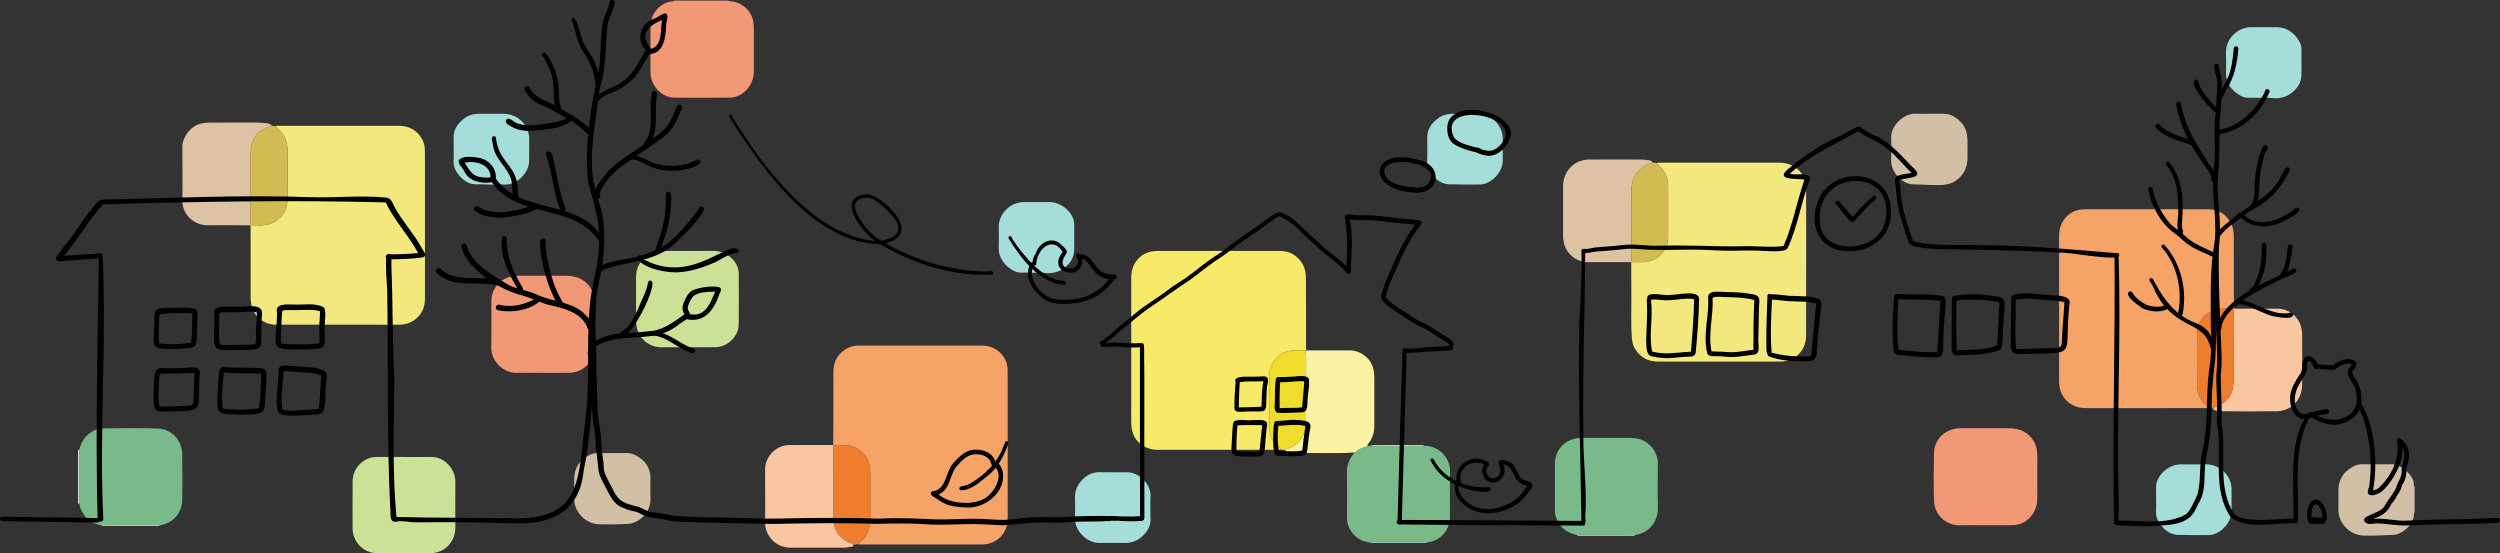 <svg xmlns="http://www.w3.org/2000/svg" viewBox="0 0 5999.8 1328.25"><rect x="0" y="0" width="5999.8" height="1328.25" fill="#333333" stroke="none"/><defs><style>.cls-1{fill:#f9c6a2}.cls-1,.cls-10,.cls-11,.cls-12,.cls-16,.cls-2,.cls-4,.cls-5,.cls-6,.cls-7,.cls-8,.cls-9{stroke-width:0}.cls-2{fill:#f19977}.cls-4{fill:#ddc3a4}.cls-5{fill:#7ab98a}.cls-6{fill:#e3eee3}.cls-7{fill:#ee7d2d}.cls-8{fill:#000}.cls-9{fill:#a5dddb}.cls-10{fill:#d1bb52}.cls-11{fill:#d1c0a5}.cls-12{fill:#f2e87e}.cls-16{fill:#f6a368}</style></defs><g id="color"><path class="cls-2" d="M1747.73 1.47c1.67 2.11 4.07 1.47 6.24 1.61 25.32 1.66 48.28 21.64 53.39 46.51 1.29 6.28 1.91 12.6 1.88 19.05-.14 33.68-.05 67.36-.06 101.04 0 15.9-4.46 30.3-14.66 42.71-11.2 13.64-25.75 21.63-43.24 21.84-44.6.55-89.22.52-133.83.05-24.51-.26-48.07-20.72-54.31-45.89-1.38-5.56-2.19-11.22-2.16-17.08.17-36.25.03-72.49.11-108.74.05-26.8 18.97-51.24 44.67-58.42 4.28-1.2 9.08.39 12.92-2.68h129.06z"/><path class="cls-11" d="M5794.89 1229.77c-1.79 1.34-1.8 3.31-1.73 5.22.81 21.88-27.6 48.06-49.33 48.7-23.99.7-47.98 2.58-72 1.62-34.67-1.39-60.35-31.88-59.84-62 .26-15.38.02-30.76.05-46.14.06-27.47 13.06-46.7 37.52-58.55 6.12-2.97 12.53-4.48 19.46-4.42 23.08.19 46.17.47 69.25-.04 21.93-.49 48.22 21.05 54.06 41.18 1.23 4.25-.87 9.09 2.56 12.83v61.61z"/><path class="cls-6" d="M187.43 1079.6c.76.06 1.53.13 2.29.19v128.61c-.76.06-1.52.13-2.28.19V1079.6z"/><path class="cls-16" d="M5300.06 978.56c-3.06 1.43-6.32.82-9.49.82-94.02.04-188.05.01-282.07.1-7.43 0-14.73-.56-21.89-2.5-26.77-7.26-44.27-30.2-44.82-59.09-.27-14.11-.07-28.22-.07-42.33 0-102.95.03-205.91-.01-308.86 0-15.92 3.97-30.56 14.17-42.91 12.2-14.77 28.55-21.42 47.41-21.62 25.99-.28 51.99-.09 77.98-.09 72.52 0 145.05-.05 217.57.08 23.82.04 41.84 10.82 53.92 31.16 7.3 12.28 8.09 26.25 8.16 40.04.26 51.31.18 102.63.23 153.95 0 4.49.07 8.98.11 13.47h-1.94c-8.65 0-17.31-.04-25.96 0-33.47.14-60.42 26.97-60.48 60.38-.08 41-.21 82 .06 123 .13 19.79 7.09 36.72 23.29 49.11 1.77 1.36 3.5 2.86 3.83 5.31z"/><path class="cls-12" d="M3976.07 391.33c3.06-1.39 6.32-.89 9.5-.89 95.01-.03 190.01 0 285.02-.06 11.8 0 22.93 2.52 33.16 8.28 21.41 12.06 30.49 31.53 30.72 55.1.46 45.55.15 91.1.15 136.65 0 71.22.09 142.43-.09 213.65-.04 17.18-4.95 32.83-17.27 45.52-12.08 12.43-27.18 17.97-44.13 18.11-35.95.3-71.9.11-107.84.11-62.27 0-124.54-.01-186.8-.03-23.36 0-41.37-9.92-53.9-29.55-4.9-7.67-7.29-16.22-8.03-25.36-3.06-37.47-.89-74.99-1.44-112.48-.35-23.73-.13-47.48-.17-71.21.65-.05 1.31-.11 1.96-.16 8.65.03 17.3.13 25.95.09 33.59-.17 60.42-26.9 60.53-60.29.13-41.31.14-82.63-.03-123.94-.06-14.13-4.92-26.64-13.11-38.29-4.12-5.85-11.58-8.24-14.18-15.23z"/><path d="M3073.25 1078.71c-2.75 1.26-5.68.81-8.55.81-95.31.02-190.63 0-285.94.05-11.79 0-22.92-2.56-33.17-8.31-20.75-11.64-29.56-30.47-30.56-53.28-.68-15.69-.16-31.43-.16-47.14 0-101.68 0-203.35.04-305.03 0-16.96 4.94-32.23 16.72-44.78 12.1-12.9 27.48-18.62 44.83-18.75 35.62-.26 71.24-.1 106.87-.1 62.9 0 125.8-.06 188.7.08 23.83.05 41.82 10.92 53.93 31.18 7.33 12.25 8.14 26.25 8.21 40.02.29 54.2.18 108.41.22 162.62 0 1.6.05 3.21.08 4.81h-1.94c-8.66 0-17.31-.06-25.97 0-33.6.24-60.39 26.91-60.49 60.36-.12 41.01-.23 82.02.06 123.03.14 19.77 7.09 36.72 23.31 49.09 1.79 1.36 3.43 2.93 3.8 5.34z" fill="#f6ea68" stroke-width="0"/><path class="cls-16" d="M1999.6 1067.94c.12-20.52.3-41.04.35-61.56.09-38.16 0-76.33.2-114.49.08-15.5 4.34-29.72 14.83-41.63 12.41-14.08 28.1-20.84 46.76-20.85 49.74-.04 99.47-.04 149.21-.04 48.45 0 96.9-.06 145.36.05 17.39.04 32.66 5.57 45.06 18.22 10.84 11.06 16.55 24.33 16.85 39.69.35 17.95.17 35.92.17 53.88 0 100.06-.03 200.12.01 300.17 0 9.04-.56 17.91-3.94 26.43-9.45 23.8-30.51 38.45-56.69 38.83-19.25.28-38.5.08-57.76.08-76.69 0-153.38 0-230.07-.05-3.47 0-7.08.79-10.39-1.07.54-.77.93-1.74 1.65-2.27 19.5-14.14 27.28-33.91 27.34-57.26.09-36.5-.09-73 .12-109.5.04-7.42-.73-14.68-2.25-21.84-4.43-20.8-25.76-41.2-46.37-45.08-13.12-2.47-26.14-1.01-39.2-1.46-.41-.1-.83-.19-1.25-.25z"/><path class="cls-12" d="M660.98 302.93c3.02-1.55 6.28-1.05 9.46-1.05 95.31-.02 190.61-.07 285.92.02 18.35.02 34.67 5.41 47.43 19.41 9.89 10.84 15.56 23.46 15.86 38.14.31 15.07.14 30.15.14 45.22 0 103.91-.07 207.82.05 311.74.02 17.5-5.07 32.58-17.66 45.13-11.8 11.76-26.12 17.23-42.37 17.58-19.57.42-39.15.12-58.72.12-79.58 0-159.16.04-238.74-.06-27.08-.03-50.62-17.4-57.75-42.46-2.1-7.39-3.08-14.97-3.07-22.74.08-53.88 0-107.76-.06-161.64 0-3.85-.14-7.69-.22-11.54.29-.17.57-.34.84-.52 11.87 0 24.09 1.83 35.54-.36 31.62-6.04 51.61-28.45 52.27-61.84.8-39.76.52-79.56.04-119.33-.22-18.16-6.37-34.4-19.91-47.37-2.98-2.85-6.87-4.73-9.05-8.43z"/><path class="cls-2" d="M4763.98 1260.59c-20.85 0-41.7-.23-62.54.06-27.35.38-58.81-21.51-59.96-59.3-1.17-38.11-.95-76.3-.02-114.43.64-26.28 17.92-50.15 47.1-57.23 6.25-1.52 12.6-2.11 19.05-2.1 36.56.06 73.13 0 109.69.03 7.37 0 14.67.46 21.98 1.78 24.04 4.35 43.75 23.58 48.44 47.51 1.11 5.68 1.69 11.33 1.67 17.14-.11 34.3.04 68.6-.08 102.9-.05 15.18-4.5 28.96-14.12 40.93-11.76 14.65-27.13 22.28-45.77 22.61-21.8.38-43.62.09-65.43.09z"/><path class="cls-5" d="M189.71 1208.4v-128.61c3.72-11.94 8.2-23.37 17.1-32.73 11.73-12.34 26.39-18.77 42.81-18.97 43.24-.52 86.52-1.5 129.74.47 30.15 1.37 53.15 23.39 57.15 52.67-.29.97.07 1.69.86 2.25.07 39.07.91 78.15-.04 117.19-.69 28.46-19.42 54.35-53.44 59.95-14.44-.04-28.89-.14-43.33-.11-32.42.06-64.83.18-97.25.27-24.53-4.48-41.54-18.01-50.5-41.51-1.36-3.58-.78-7.63-3.11-10.87zm3594.14 75.36c-25.76-5.37-43.09-20.05-50.68-45.63-1.49-5.03-1.57-10.1-1.58-15.22-.01-36.24-.01-72.48 0-108.72 0-33.65 22.16-58.78 55.41-62.75 3.49-.42 7.04-.52 10.56-.53 36.26-.05 72.52-.05 108.78-.04 7.06 0 14.07.45 21.08 1.49 31.08 4.59 51.9 33.62 51.38 60.58-.67 34.62-1.16 69.31.13 103.9 1.2 32.09-19.43 62.14-54.48 67.06l-140.58-.12z"/><path class="cls-2" d="M1302.11 894.79c-20.54 0-41.09-.46-61.61.1-33.59.92-61.95-29.11-61.41-60.82.63-37.52.09-75.05.17-112.58.05-26.96 20.31-51.95 46.56-57.57 6.59-1.41 13.24-2.17 20.03-2.15 36.26.11 72.53.05 108.79.04 9.97 0 19.86.62 29.45 3.65 25.11 7.94 42.09 30.73 42.17 57.03.12 37.21.17 74.41-.01 111.62-.17 33.62-27.09 60.48-60.58 60.66-21.18.11-42.36.02-63.54.02z"/><path class="cls-5" d="M3479.86 1123.91c-.05 38.98-.34 77.97-.07 116.95.19 27.96-21.06 57.61-53.99 60.74-1.91-.17-3.82-.47-5.73-.47-42.29-.03-84.57-.03-126.86.01-2.22 0-4.43.44-6.65.68-28.58-2.99-48.06-25.52-52.63-46.61-1.03-4.77-1.25-9.5-1.25-14.29-.02-34.92.56-69.85-.24-104.75-.44-19.12 5.39-35.11 17.92-49.07 9.17-8.94 20.63-13.4 32.67-16.76l7.71-.81c42.36.64 84.72.5 127.08.11 22.55.85 40.54 9.94 52.9 29.24 4.54 7.09 7.04 14.95 8.84 23.08l.3 1.97z"/><path d="M969.39 1096.71c21.5 0 43.02.44 64.51-.1 33.01-.82 59.23 29.34 58.96 59.67-.33 36.89-.11 73.78-.07 110.67.03 29.77-22.12 60.27-60.28 60.79-42.68.58-85.39.81-128.06-.06-36.4-.74-58.32-31.93-58.29-58.74.04-38.17-.26-76.35.08-114.52.27-30.15 25.31-57.85 57.67-57.75 21.83.06 43.65.01 65.48.01v.04zm679.85-263.32c-21.18 0-42.36.12-63.54-.03-27.77-.2-52.16-20.46-57.43-47.59-1.28-6.59-1.95-13.24-1.91-20.02.16-33.67-.1-67.35.12-101.02.24-36.15 27.64-62.91 62.67-62.63 40.11.31 80.22.24 120.33 0 16.77-.1 31.71 4.54 44.16 15.7 11.33 10.15 19.13 22.69 19.24 38.36.29 41.05.48 82.1-.05 123.15-.35 27.47-26.58 53.26-54.3 53.89-23.09.52-46.21.11-69.31.11v.09z" fill="#cae196" stroke-width="0"/><path class="cls-1" d="M2048.28 1307.37c.04 3.29-2.23 4.78-4.87 4.87-6.11.22-11.92 2.22-18.1 2.2-42.7-.14-85.4.21-128.09-.15-32.68-.28-53.68-22.27-59.88-47.64-.78-3.18-.99-6.32-.99-9.51-.02-43.96.14-87.92-.06-131.88-.13-28.87 25.95-56.84 57.38-57.13 35.31-.32 70.63-.15 105.94-.2.42.06.84.14 1.25.25-.25 1.9-.71 3.8-.71 5.71-.02 57.38-.13 114.76.16 172.14.05 10.61 2.86 20.96 7.96 30.39 6.19 11.44 16.14 18.76 27.58 24.47 4.17 2.08 9.38 2.25 12.44 6.46z"/><path class="cls-4" d="M601.24 540.79c-33.98-.08-67.98-.74-101.95-.07-27.23.53-55.24-18.45-60.64-48.43-.58-3.19-.8-6.34-.8-9.53-.02-43.58.29-87.17-.14-130.74-.21-21.11 18.52-50.77 47.08-56 6.96-1.27 13.89-1.89 20.97-1.86 37.19.11 74.39.18 111.58-.03 8.37-.05 16.58 1.01 24.83 1.96 3.92.45 7.46 1.83 9.8 5.31-2.34 1-4.7 1.96-7.02 3-12.92 5.79-25.53 11.95-33.29 24.75-6.99 11.52-9.98 24.14-10.02 37.41-.13 54.72-.07 109.44-.05 164.16 0 3.19.32 6.38.49 9.57-.28.18-.56.36-.84.52z"/><path class="cls-1" d="M5359.32 740.77h1.94c34.95 0 69.9-.12 104.84.06 25.51.13 49 17.84 55.91 42.13 1.91 6.72 2.98 13.71 2.98 20.79-.02 40.38.25 80.75-.1 121.13-.29 33.14-24.35 61.44-61.25 62.06-42.95.72-85.92.23-128.89.06-5.71-.02-11.45-1.02-17.1-2.03-2.67-.48-5.84-1.18-6.32-4.89 2.21-3.24 6.05-3.24 9.21-4.57 20.62-8.64 34.57-23.07 38.38-45.6 1.54-9.1 2.09-18.47 2.13-27.72.22-47.13.09-94.27.19-141.4.01-6.76-.27-13.44-1.92-20.01z"/><path class="cls-4" d="M3916.92 629c-.66.05-1.31.11-1.96.16-34.98-.03-69.97.09-104.95-.12-25.18-.15-48.25-17.47-55.5-41.47-2.13-7.04-3.18-14.33-3.18-21.74.02-40.1.05-80.2 0-120.3-.04-32.81 25.29-62.39 62-62.68 42.69-.34 85.38-.13 128.06.04 5.72.02 11.47 1.02 17.13 2 2.72.47 5.79 1.23 6.56 4.75-1.69 3.37-5.32 3.3-8.18 4.34-13.4 4.9-23.85 13.39-31.69 25.19-8.12 12.22-9.92 26.33-10.04 40.28-.48 52.79-.21 105.59-.22 158.39 0 3.84-.21 7.71 1.97 11.16z"/><path d="M3283.03 1070.33c-12.03 3.36-23.5 7.83-32.67 16.76-.5-.38-1.02-1.12-1.5-1.09-41.84 2.83-83.73.55-125.59 1.2-9.89.16-19.79.39-29.59-1.73-3.75-.81-7.75-.68-9.16-5.3 2.21-3.26 6.07-3.19 9.21-4.56 19.27-8.39 33.39-21.29 37.63-42.83 1.92-9.74 2.95-19.61 2.98-29.5.16-47.14.06-94.29.14-141.43.01-7.07-.13-14.08-1.94-20.97h1.94c34.97 0 69.94-.12 104.91.05 25.4.12 49.1 18.02 55.87 42.24 1.96 7.03 3.01 14.34 3 21.75-.07 38.48-.16 76.96.02 115.44.08 16.59-3.75 31.66-14.78 44.46-1.47 1.71-3.34 3.41-.48 5.51z" fill="#f9f2a2" stroke-width="0"/><path class="cls-11" d="M1469.92 1087.32c10.27 0 20.55.34 30.8-.1 9.62-.41 18.44 1.69 26.73 6.38 21.04 11.9 33.8 28.9 33.59 54.05-.14 16.67-.51 33.37.09 50.02.95 26.21-19.46 50.77-43.79 57.83-2.49.72-4.96 1.16-7.53 1.37-23.67 1.97-47.4 1.83-71.1 1.44-35-.58-61.32-31.56-60.74-62.1.29-15.39 0-30.78.06-46.18.11-26.61 12.44-45.64 36-57.64 6.97-3.55 14.26-5.37 22.21-5.15 11.22.32 22.46.08 33.69.08zm3160.71-814.38c10.59 0 21.19.19 31.77-.04 19.25-.42 33.52 8.88 45.69 22.66 10.13 11.46 13.28 25.33 13.63 39.99.36 15.07.16 30.15.06 45.23-.23 33.56-23.33 54.22-43.72 60.23-6.43 1.89-13.03 2.88-19.83 3.1-21.5.69-42.92-1.53-64.39-1.44-17.1.07-29.89-8.82-40.65-20.7-10.48-11.57-15.33-25.38-14.57-41.44.79-16.64.85-33.38.03-50.02-1.43-29.16 31.91-59.5 58.28-57.68 11.18.77 22.46.13 33.69.13z"/><path class="cls-9" d="M3425.4 358.22c0-8.65.41-17.33-.08-25.96-1.18-20.77 9.38-35.38 24.64-47.31 10.65-8.33 23.14-11.98 36.75-11.88 18.92.13 37.85.34 56.76-.04 30.28-.61 56.91 20.73 62.31 50.49.45 2.5.69 5.08.69 7.62.06 18.27.08 36.54.02 54.81-.1 29.19-30.12 56.29-53.19 56.81-8.91.2-17.8-.17-26.62.13-15.01.52-29.94-.9-44.92-.45-18.86.57-33.03-8.79-44.36-22.85-8.46-10.5-13.27-22.37-12.13-36.37.68-8.28.12-16.66.13-24.99zm-2336.61.46c0-8.65.47-17.34-.09-25.96-1.35-20.36 8.78-34.95 23.5-46.96 10.73-8.76 23.47-12.75 37.46-12.68 19.24.1 38.48-.02 57.73.03 31.47.08 55.87 20.15 61.94 50.9.37 1.87.54 3.81.55 5.71.04 19.23.44 38.47-.07 57.69-.76 28.51-30.36 55.05-53.6 55.4-8.58.13-17.19-.29-25.65.12-15.04.74-29.94-1.15-44.93-.48-18.51.82-32.68-8.21-43.95-21.75-8.76-10.52-14.29-22.56-13-37.04.74-8.27.13-16.66.14-24.99zm4085.73 840.88c0-10.58.13-21.16-.05-31.73-.09-5.27 1.09-10.19 3.13-14.91 8.71-20.14 30.08-38.7 57.22-38.51 19.24.14 38.49.33 57.72-.05 30.29-.6 56.91 20.73 62.31 50.49.45 2.5.69 5.08.7 7.62.06 18.27.08 36.54.02 54.81-.1 29.2-30.11 56.29-53.18 56.82-8.91.2-17.8-.17-26.62.14-15.01.52-29.94-.9-44.92-.45-18.85.56-33.04-8.78-44.36-22.85-8.46-10.51-13.28-22.37-12.13-36.37.68-8.28.12-16.66.12-24.99h.05zM2578.09 569.92c0 8.65-.14 17.31.03 25.96.43 21.52-9.64 37.43-26.86 49.07-13.77 9.3-29.3 12.08-45.76 9.85-2.53-.34-5.12-.59-7.66-.41-15.95 1.13-31.88-.71-47.81-.14-5.27.19-10.19-1.14-14.88-3.25-19.14-8.64-39.43-29.4-38.29-57.13.66-16 .4-32.05.06-48.06-.69-33.37 28-60.92 61.11-60.91 20.2 0 40.4-.08 60.6.02 24.78.12 49.18 17.74 57.36 41.07 1.74 4.96 2.12 9.97 2.09 15.11-.05 9.61-.01 19.23-.01 28.84h.02zM5523.4 150.04c0 8.65-.15 17.31.03 25.96.44 21.49-9.54 37.45-26.71 49.14-13.75 9.37-29.27 12.17-45.73 10-2.53-.33-5.1-.47-7.65-.48-15.62-.07-31.23-.2-46.85-.06-6.94.06-13.43-1.5-19.32-4.89-21.69-12.49-35.52-29.86-34.94-56.33.35-15.69.36-31.41 0-47.1-.76-33.53 27.97-61.03 60.93-61.09 19.56-.03 39.12-.03 58.68 0 25.55.03 43.67 12.46 56.21 33.94 3.77 6.46 5.59 13.5 5.39 21.12-.26 9.93-.06 19.87-.06 29.8h.03zm-2852.43 983.43c11.23 0 22.47.27 33.7-.05 29.59-.85 58.03 30.66 56.6 56.79-1.01 18.55-.55 37.2-.07 55.8.33 12.65-4.22 23.29-11.84 32.68-12.77 15.73-28.98 24.71-49.91 24.33-20.21-.37-40.44-.47-60.65-.04-30.82.66-60.02-30.12-58.94-59.18.63-16.98.56-34.01 0-50.99-.85-25.95 20.78-53.04 47.84-58.71 7.87-1.65 16-.49 24.01-.64 6.42-.12 12.84-.02 19.25-.02v.03z"/><path class="cls-10" d="M3916.92 629c-2.18-3.45-1.97-7.32-1.97-11.16.02-52.8-.26-105.6.22-158.39.13-13.95 1.92-28.05 10.04-40.28 7.84-11.81 18.29-20.3 31.69-25.19 2.86-1.04 6.49-.97 8.18-4.34 3.67.56 7.33 1.12 11 1.69 2.6 6.99 10.06 9.38 14.18 15.24 8.19 11.65 13.06 24.16 13.11 38.29.16 41.31.16 82.63.03 123.94-.1 33.4-26.94 60.13-60.53 60.29-8.65.04-17.3-.06-25.95-.09z"/><path d="M3132.54 840.88c1.81 6.88 1.95 13.89 1.94 20.97-.08 47.14.02 94.29-.14 141.43-.03 9.89-1.07 19.77-2.98 29.5-4.24 21.54-18.36 34.44-37.63 42.83-3.14 1.37-7 1.3-9.21 4.56-3.76-.49-7.52-.97-11.27-1.46-.37-2.42-2.01-3.98-3.8-5.34-16.22-12.36-23.17-29.31-23.31-49.09-.29-41.01-.18-82.02-.06-123.03.1-33.46 26.88-60.13 60.49-60.36 8.66-.06 17.31 0 25.97 0z" fill="#eedd2d" stroke-width="0"/><path class="cls-7" d="M5359.32 740.77c1.65 6.57 1.93 13.25 1.92 20.01-.1 47.13.03 94.27-.19 141.4-.04 9.25-.59 18.61-2.13 27.72-3.81 22.53-17.76 36.96-38.38 45.6-3.16 1.32-6.99 1.33-9.21 4.57l-11.27-1.5c-.33-2.45-2.06-3.95-3.83-5.31-16.2-12.39-23.16-29.32-23.29-49.11-.27-41-.14-82-.06-123 .07-33.41 27.01-60.24 60.48-60.38 8.65-.04 17.31 0 25.96 0z"/><path class="cls-10" d="M602.08 540.26c-.17-3.19-.48-6.38-.49-9.57-.02-54.72-.08-109.44.05-164.16.03-13.27 3.03-25.88 10.02-37.41 7.76-12.8 20.37-18.96 33.29-24.75 2.32-1.04 4.68-2 7.02-3 3.01.51 6.01 1.02 9.02 1.54 2.17 3.7 6.07 5.58 9.05 8.44 13.53 12.97 19.69 29.21 19.91 47.37.48 39.77.76 79.57-.04 119.33-.67 33.39-20.66 55.8-52.27 61.84-11.45 2.19-23.67.36-35.54.36z"/><path class="cls-7" d="M2048.28 1307.37c-3.06-4.21-8.27-4.38-12.44-6.46-11.45-5.71-21.4-13.03-27.58-24.47-5.1-9.43-7.91-19.78-7.96-30.39-.28-57.38-.17-114.76-.16-172.14 0-1.9.46-3.8.71-5.71 13.06.45 26.08-1.01 39.2 1.46 20.61 3.88 41.94 24.28 46.37 45.08 1.52 7.15 2.29 14.42 2.25 21.84-.22 36.5-.03 73-.12 109.5-.06 23.35-7.84 43.12-27.34 57.26-.72.52-1.11 1.5-1.65 2.27l-11.28 1.77z"/><path class="cls-6" d="M243.32 1260.78c32.42-.09 64.83-.21 97.25-.27 14.44-.03 28.89.07 43.33.11-2.24 2.58-5.28 1.8-8.06 1.8-41.46.04-82.92.04-124.38 0-2.79 0-5.81.76-8.14-1.64zm3540.53 22.98l140.58.12c-2.65 2.62-6.02 1.64-9.09 1.64-40.82.06-81.64.06-122.46 0-3.07 0-6.46 1.02-9.03-1.76z"/><path class="cls-9" d="M3286.56 1301.82c2.22-.24 4.43-.68 6.65-.68 42.29-.04 84.57-.04 126.86-.01 1.91 0 3.82.31 5.73.47-2.19 1.83-4.82 1.38-7.34 1.38-41.81.02-83.63.02-125.44.01-2.22 0-4.49.22-6.47-1.17z"/><path class="cls-6" d="M3417.82 1069.63c-42.36.39-84.72.53-127.08-.11 2.43-2.27 5.45-1.49 8.26-1.49 36.87-.05 73.74-.05 110.61 0 2.8 0 5.84-.76 8.21 1.6z"/><path class="cls-11" d="M437.37 1083.48c-.79-.56-1.15-1.28-.86-2.25.78.56 1.15 1.28.86 2.25z"/><path class="cls-6" d="M3479.86 1123.91l-.3-1.97c.3.44.64.85.85 1.32.05.11-.36.43-.55.65z"/></g><g id="_1" data-name="1"><path class="cls-8" d="M233.04 1254.05c-75.6-.96-151.22-2.15-226.83-3.3-8.63-.24-8.09-11.09.53-10.75 48.86.62 97.71 1.41 146.57 2.1 26.6.43 53.34.72 79.91 1.25 8.75-.22 8.65 11.13-.19 10.7z"/><path class="cls-8" d="M234.2 1246.31c-5.15-211.64-.23-425.12 3.22-635.99 2.13-2.04 5.83-2.57 8.54-.89 10.63 209.88-8.37 424.67 1.92 636.13 1.37 7.35-13.77 8.57-13.68.75z"/><path class="cls-8" d="M136.88 625.07c-7.02-6.88 4.03-14.66 7.78-20.82 8.24-12.16 17.82-23.66 26.96-35.39 20.1-27.61 37.55-56.59 61.04-82.51 5.11-7.47 12.96-7.93 22.55-7.59 163.31-3.55 326.87-11.45 490.32-5.59 59.15 1.93 118.51-4.8 177.49.78 16.49-.96 18.51 13.7 24.01 22.99 18.53 34.56 46.73 63.91 65.03 98.01 2.84 6.77 14.11 16.48 4.3 22.23-27.2 4.8-55.68 4.61-83.49 5.34-9.76.01-9.48-11.97 0-11.94 23.62-.21 47.19-.73 70.6-3.35-22.38-42.09-57.89-78.4-77.63-121.44-226.08-6.06-452.86-1.99-678.96 4.63-34.6 39.14-60.25 82.98-92.56 123.55 24.3-2.06 48.62-3.48 72.95-4.67 4.75-.28 9.86-2.26 14.32-.5 4.4 2.05 4.52 7.58-.03 9.55h.03c-16.6 4.81-34.6 2.75-51.77 4.96-9.87.85-19.74 1.68-29.63 2.37-7.58-.32-16.94 3.8-23.32-.62z"/><path class="cls-8" d="M1209.64 1255.71c-71.45-3.16-143.07-2.55-214.53-2.15-13.68-.59-27.34-3.94-41.02-2.33-23.05 6.65-14.91-22.97-17.54-32.78-8.63-174.04-4.23-348.56-7.35-522.78-1.47-26.96-4.32-53.89-1.99-80.92-.06-4.25 6.73-7.69 10.52-3.74 3.22 10.4.8 22.07 1.76 32.88 3.64 89.4 2 179.11 6.9 268.65-.81 109.45-5.27 218.8 5.05 328.05 90.86 2.81 182.52 1.23 273.6 3.53 8.97-1 10.99 10.36 1.88 11.29-6.05.74-12.15.83-18.25.24l.97.05zM422.87 837.47c-67.27.56-52.33-1.2-52.62-65.04.82-24.05-.8-33.42 27.35-33.27 22.23-.26 44.59-2.16 66.71.89 14.19 1.81 8.84 18.84 9.29 28.76-.47 12.86-1.02 25.71-1.18 38.57-.52 9.8.08 26.32-13.25 26.74-12.09 1.14-24.12 3.57-36.29 3.34zm-13.38-11.71c16.47.79 32.72-1.26 49.01-3.35 3.5-23.02 1.9-46.84 3.21-70.14-25.49-1.71-51.62-1.44-76.95 1.5-.47 1.42-1.24 2.67-2.5 3.53-.31 22.19-2.89 44.8-.1 66.84 9.44 1.54 17.98 1.28 27.33 1.61zm144.49 14.41c-43.44 1.89-40.54-6.28-40.15-45.46.68-16.09.66-32.2.69-48.31 0-2.7 1.94-5.02 4.49-5.6 7.93-8.89 45.48-3.03 59.35-5.04 16.56.73 52.36-8.32 50.59 18.04-9.08 93.73 22.05 85-74.97 86.37zm5.93-12.17c17.72-.37 35.6-.38 53.27-1.74 2.39-12.59.4-25.67 1.23-38.44.54-12.64 2.14-25.23 2.02-37.89-15.37-4.98-32.04.15-47.88-.67-10.43 0-20.87.36-31.3.32-5.97-.12-7.46-.89-11.23 4.01 1.15 24.25-2.26 48.84 1.42 72.87 10.55 2.54 21.69 1.2 32.47 1.53zm161.6 10.77c-77.3.15-58.85-1.53-56.44-86.93-7.05-25.84 26.31-20.71 42.01-20.96 22.85 1.15 48.95-4.88 69.74 6.62 8.78 7.87-.44 46.7 2.67 61.82-1.07 11.18 4.09 28.14-7.3 34.96-16.27 5.12-33.79 4.11-50.67 4.48zm-8.15-12.36c17.57-.03 35.65.99 52.84-3.12 1.61-12.8.01-25.81.07-38.68-.02-12.59 1.98-25.12 1.6-37.73-14.17-4.39-29.58-3.04-44.24-2.93-15.14 1.57-31.09-1.46-45.86 1.42-2.17 12.55-1.91 25.29-2.51 37.96.15 13.46-3.28 27.33-.02 40.55 12.24 3.59 25.49 1.76 38.11 2.52zM397.94 987.79c-29.44 1.93-28.42-7.58-29.47-33.31 1.46-14.97-1.81-57.6 7.96-66.73 6.19-7.83 18.83-2.76 27.57-4.14 13.19 0 26.39.07 39.57-.72 11.39-.13 31.74-5.47 36.28 8.65-9.01 98.6 21.29 93.37-81.91 96.25zm0-11.97c17.72-.63 35.53-.56 53.16-2.61 10.12-.81 13.31-.51 13.27-11.9.67-21.97 1.09-43.95 2.71-65.88-13.66-1.68-27.38 1.29-41.11 1.06-13.93.69-28.31-.86-42.02.62-3.26 11.48-2.1 23.67-3.08 35.47-.26 14.2-1.64 28.65 1.79 42.59 5.03.88 10.19.53 15.27.65zm183.24 19.56c-14.02-2-56.69 3.73-58.32-14.75-2.79-19.01-1.16-38.17.59-57.03 1.15-12.02 1.63-22.64 2.71-34.23.12-1.49.96-2.75 2.12-3.59 3.09-8.28 13.35-4.32 19.82-4.38 9.61.89 19.26 1.07 28.9.99 13.8-.04 27.6.23 41.39.75 7.74.26 19.17-.17 20.67 9.71 1.51 18.39-1.35 36.97-1.79 55.4-1.19 12.44 0 25.97-5.46 37.49-7.71 11.3-37.58 7.82-50.63 9.64zm-8.83-12.19c16.4-.09 32.82-.28 48.7-3.75 5.32-26.91 4.44-55.16 5.68-82.57-29.78-1.83-60.63-.05-90.08-2.78-1.34 28.45-6.32 57.18-2.19 85.52 12.07 4.09 25.32 2.65 37.88 3.58zm129.79 14.49c-12.64-.91-34.96 1.56-36.35-15.69-5.13-29.63 2.27-59.49 3.01-89.2-6.34-24.96 37.18-12.5 50.36-13.11 19.81 1.75 40.49 1.09 58.75 10.2 11.48 5.49 3.06 33.93 3.66 45.11-2.79 15.08 4.26 58.08-16.93 58.68.15-.03.3-.06.41-.08-20.84 3.21-41.95 3.09-62.91 4.1zm7.56-12.55c18.33-1.26 36.98-.87 55.06-4.38 4.34-26.19 3.58-53.33 6.17-79.75-16.41-7.26-34.4-6.52-51.89-7.98-12.6-.56-26.21-3.12-38.44-1.9-1.07 30.69-8.41 61.53-2.52 91.75 10.16 3.27 21.09 2.75 31.62 2.26z"/><path class="cls-8" d="M1228.05 1253.23c-4.67-4.04-11.66-1.9-17.35-2.93-.05-2.18-.74-4.32-.89-6.47 178.17 8.24 177.53-71.23 193.09-221.75 14.67-95.28 3.57-192.1 12.59-287.78 3.19-48.04 20.95-93.96 21.89-142.4 4.87-52.89-11.93-102.89-25.59-153.12-10.59-88.28 6.08-179.83 24.52-266.2 6.38-34.05 4.4-69.06 7.97-103.44.36-23.22 15.03-42.54 19.07-64.87 1.47-6.28 12.24-5.54 11.93 1.61-1.9 17.69-12.24 32.83-16.54 49.81-7.33 51.85-2 105.17-19.31 155.45-8.49 74.43-26.75 150.88-15.3 225.67 6.45 26.78 15.36 52.96 21.63 79.79 9.07 54.6 3.4 110.49-9.03 164.08-18.36 81.18-11.05 165.17-13.32 247.74-3.71 67.77-9.35 136.62-22.89 203.15-10.22 97.63-80.44 129.32-170.83 124.02-.4-.87-.95-1.67-1.63-2.36z"/><path class="cls-8" d="M1428.49 200.94c-1.36-30.8-14.86-55.4-31.19-80.54-11.88-18.71-14.68-40.93-21.38-61.69-1.14-4.93-8.15-12.02-1.57-15.58 11.06-5.02 19.8 51.55 26.7 60.54 7.14 14.39 16.48 27.42 24.7 40.98 3.75 8.35 23.93 61.41 8.47 61.26-2.83 0-5.35-2.16-5.71-4.98zm-4.97 50.26c-7.23-4.94 3.9-15.48 7.97-19.34 17.97-18.28 44.76-21.38 64.11-37.41 25.51-18.51 38.19-48.23 54.3-74.31-25.01-23.57-12.14-64.55 19.12-74.98 8.84-1.9 23.23-16.06 29.66-12.27 7.58 5.87-.77 20.34-.06 28.86-1.11 27.71-5.23 66.71-40.54 68.36-29.55 53-43.17 75.34-102.1 96.92-7.38 4.03-13.93 9.51-20.37 14.87-3.39 3.65-5.66 12.57-12.09 9.29zm138.72-134.43c.07.15.14.31.21.46 28.93-8.39 21.24-46.3 26.69-69.34-34.05 14.42-55.82 34.94-26.9 68.88zm-152.79 204.39c-24.04-26.67-59.07-41.42-89.35-59.96-17.08-7.77-35.81-13.44-49.01-27.59-4.82-6.17-11.33-13-12.31-20.9.62-5.64 8.39-7.73 11.75-3.14 14.36 30.76 51.52 33.87 76.88 51.93 21.98 13.7 45.22 25.57 64.3 43.35 17.3 13.87 5.2 24.98-2.26 16.31z"/><path class="cls-8" d="M1334.5 260.29c-8.31-19.33-3.47-41.23-6.96-61.57-.88-12.91-5.45-25.05-10.66-36.77-4.14-9.66-7.76-19.65-14.83-27.65-4.09-5.2 4.12-11.63 8.14-6.28 15.43 21.86 27.32 47.97 29.76 74.84 1.99 14.41.73 29.09 2.98 43.46.59 3.11 1.71 6.43 2.91 9.19 2.1 6.69-7.99 11.01-11.34 4.78zm-68.35 54.03c-11.28-.93-22.86-2.27-33.09-7.45-6.47-4.62-22.43-8.54-18.22-18.87 6.76-10.16 20.28 7.82 29.38 8.9 19.51 6.54 40.32 3.29 60.29 1 16.75-2.68 34.17-4.33 49.7-11.61 7.22-2.25 14.23-15.83 21.83-8.01 4.48 6.17-3.04 10.51-7.33 13.82-24.97 18.48-71.8 20.63-102.57 22.23zm164.38 161.52c-16.05-16.82 19.81-51.28 29.68-65.67 28.02-28.69 64.69-47.37 96.4-71.57 37.35-24.53 48.39-33.11 64.6-75.55 2.57-4.92 4.45-14 11.9-11.16 7.22 3.34 2.13 11.3-.32 16.21-16.68 43.68-29.69 55.18-68.29 80.28-45.17 34.37-105.85 61.14-125.9 117.99 6.28 5.15-1.84 13.98-8.07 9.47z"/><path class="cls-8" d="M1547.02 350.34c-5.03-4.01.06-9.31 2.62-13.11 12.84-18.02 12.7-40.52 12.03-61.69.44-17.56-2.17-35.64 2.81-52.73 2.22-8.21 15.01-4.75 12.72 3.51-8.63 37.48 6.39 80.07-16.36 114.18-3.36 4.38-6.89 14.45-13.82 9.85zm64.97 59.69c-20.01-.37-40.01-4.41-57.99-13.37-10.58-5.22-20.72-11.53-32.58-13.41-6.13-2.09-16.75 6.31-19.17-2.8 1.78-15.4 40.5-3.63 48.71 2.44 16.67 8.63 34.85 13.98 53.64 14.87 23.15.91 47.4-2.55 67.54-14.57 6-2.74 11.75 5.63 6.84 10.16-19.67 12.72-43.94 16.33-66.98 16.68zm-175.2 167.73c-58.69-90.79-195.92-51.09-256.26-140.32-24.24 3.64-54.23-1.51-65.91-25.7-3.96-8.98-15.65-16.63-13.71-27.11 9.1-11.54 32.84-8.64 45.94-6.31 24.97 2.9 45.18 25.06 43.24 50.49 59.73 86.34 195.55 47.66 252.66 137.5 9.34 7.94 2.01 18.44-5.95 11.44zm-267.05-151.29c2.4-.39 4.79-.71 7.21-.91 1.72-30.98-37.29-40.99-61.85-35.11 16.85 26.31 20.7 35.5 54.64 36.02z"/><path class="cls-8" d="M1232.18 476.4c-3.69-13.66-1.74-28.04-4.38-41.73-7.88-33.25-40.22-50.49-44.79-86.78-.09-6.25-6.83-18.75 1.67-21.18 2.68-.36 5.2 1.56 5.58 4.23 7.17 65.15 55.87 62.85 53 138.24 4.68 10.74-7.06 16.48-11.08 7.22zm-36.75 46.2c-19.21-2.24-41.02-3.51-56.01-17.08-5.68-5.52 2.34-14.71 8.62-9.79 16.02 12.55 40.22 13.84 59.74 13.6 21.49-2.82 42.93-5.79 62.72-14.37 6.96-1.39 17.14-11.4 22.15-2.3 7.71 16.43-84.87 32.38-97.22 29.95zm149.83-17.94c-17.41-42.41-19.29-89.61-34.45-132.29-2.61-10.53 10.95-14.29 15.55 1.86 6.81 28.82 11.14 58.35 18.69 87.08 2.88 13.72 7.92 26.75 12.23 40.03 2.21 7.69-9.86 11.17-12.02 3.32zm88.31 148.59c-7.66-23.9 76.53-32.13 93.51-36.33 19.33-4.77 38.09-12.89 55.98-21.36 37.08-19.63 63.33-55.11 89.18-87.24 3.41-3.85 4.37-9.98 8.89-12.63 36.42-2.15-64.81 94.04-74.48 99.87-45.22 31.96-101.45 33.15-152.3 49.22-6.64 1.63-14.73 14-20.78 8.46z"/><path class="cls-8" d="M1578.19 601.75c-7.96-2.81-1.99-11.74-.49-17.13 2.24-5.85 4.22-11.8 6.08-17.78 9.45-28.54 14.58-58.21 14.23-88.23 1.07-6.12-3.64-15.77 4.23-18.4 14.67-3.43 6.37 32.31 7.52 40.89-1.99 28.26-9.43 55.93-19.4 82.37-3.76 5.77-2.86 19.57-12.18 18.29zm43.65 51.9c-28.46-.66-61.77-6.87-84.92-24.04-3.1-4.46-11.06-10.77-5.17-15.98 7.23-4.77 10.16 5.97 14.62 9.55 113.48 60.45 200.27-47.92 226.28-23.92 1.46 5.87-4.18 8.58-9.2 8.5-15.9 3.59-29.93 11.9-43.8 20.09-30.76 13.7-63.86 25.25-97.81 25.81zM1411.69 789.8c-2.23-1.31-3.53-4.17-3.01-6.7-16.77-35.35-58.82-43.76-93.45-51.86-23.52-6.78-45.23-18.61-69.21-24.06-49.3-14.29-125.06-61.87-138.82-113.78-2.51-7.85 9.53-12.43 12.66-4.65 4.11 14.24 11.5 27.25 21.42 38.25 22.83 23.96 52.72 40.35 80.63 57.72 20.59 9.47 43.59 12.19 64.38 21.28 38.81 19.38 88.55 16.66 119.58 50.43 7.81 5.66 27 37.11 5.83 33.37z"/><path class="cls-8" d="M1244.19 697.1c-22.1-38.07-46.7-83.89-38.86-128.86 3.85-4.01 10.94-1 10.9 4.52-.5 29.24 7.16 58.12 19.68 84.4 6.18 11.31 12.34 22.63 18.58 33.92 3.9 6.61-6.47 12.76-10.29 6.02zm-49.04-11.91c-48.02-12.46-107.36 8.6-147.11-29.99-5.83-5.64 2.48-15.18 8.83-10.05 3.19 2.78 6.57 5.34 10 7.8 39.58 24.73 89.16 7.01 131.65 19.98 7.91 2.15 4.53 14.56-3.38 12.26zm145.69 48.39c-23.26-31.53-47.79-116.26-44.3-155.45 3.29-10.55 16.88-6.39 12.29 8.78 4.93 47.31 16.68 96.52 41.12 137.56 5.92 5.82-3.26 15.1-9.11 9.11zm-133.2 12.98c-4.62-.66-9.37-.99-13.78-2.64-7.45-3.01-3.41-14.7 4.34-12.5 19 4.35 39.82 3.52 58.37-2.59 11.29-4.04 23.3-7.28 31.62-16.48 5.72-5.9 14.96 3.29 9 9-23.49 21.65-58.55 27.87-89.56 25.21zm207.31 108.87c-8.52-2.3-2.9-14.42-1.88-20.41 29.36-42.44 97.02-33.29 142.6-39.88 33.79-.98 60.45-22.28 86.96-40.68-5.85-9.2-5.87-20.23-1.02-29.84 4.41-10.46 9.61-21.54 19.85-27.42 14.89-7.47 50.5-12.62 66.16-7.35 5.1 3.65 2.08 9.92-.46 14.19-12.65 37.62-34.53 71.43-79.38 62.03-6.58 4.34-12.47 8.3-18.83 12.6.35-.24.7-.48 1.06-.71-58.51 49.14-128.53 17.34-193.15 49.05-23.01 9.39-9.47 28.03-21.91 28.41zm250.38-100.6c30.35.74 41.4-31.94 50.98-55.14-17.22 1-41.63.08-54.39 13.16-5.42 7.71-9.86 16.82-11.6 26.11.22 5.79 4.54 10.08 6.1 15.33 2.98.2 5.92.78 8.92.54z"/><path class="cls-8" d="M1488.79 802.97c-1.32-3.97.71-6.11 3.64-7.75 26.84-14.33 39.92-59.81 53.05-86.08 3.73-8.29 6.68-16.95 8.61-25.84.45-4.54 1.78-10.62 7.66-9.83 22.46 3.88-55.26 158.35-72.96 129.5zm169.67 43.9c-33.4-10.86-59.81-41.91-96.72-41.97-6.85-.77-5.45-11.68 1.46-10.62 27.96.19 51.84 16.83 75.13 30.44 6.48 3.58 12.72 7.1 19.58 9.71 3.07 1.23 7.03.47 9.22 3.41 4.22 5.78-2.85 11.66-8.67 9.04z"/><path class="cls-8" d="M2406.74 1260.6c-29.74-1-58.6-3.7-88.24-2.73-30.12.49-60.22 2.41-90.34.75-42.2-3.53-84.43-2.2-126.69-1.41-81.77-2.82-163.64-1.47-245.42.18-76.86-1.69-154.11-1.95-230.86-5.64-12.07-.34-23.73-3.42-35.42-6.11-11.36-2.45-23.17-1.74-34.37-4.98-9.97-2.42-18.37-8.68-27.89-12.23-12.04-2.29-23.86-5.6-34.97-10.92-21.99-9-30.16-32.07-40.9-51.3-5.62-11.05-11.92-22.06-14.94-34.16-1.94-21.4-4.56-42.77-7.27-64.12.89-24.63-6.26-48.3-7.82-72.72-2.83-34.62-1.3-68.72-3.98-103.26 1.19-46.59-2.92-93.52 2.13-139.92 1.56-8.05-2.49-38.23 7.15-36.76 7.29 1.83 2.47 11.43 2.97 16.69.16 14.58-.52 29.11-1.01 43.68.44 38.25 3.49 76.51 2.2 114.79 2.75 34.28 1.33 68.79 3.99 103.06 1.35 19.52 5.74 38.62 7.74 57.93-.81 18.12 2.9 35.9 4.82 53.85 1.4 7.89.82 15.94 2.03 23.83 2.18 9.16 6.87 17.47 10.89 25.9 8.66 14.12 13.77 30.96 25.6 42.85 13.06 11.33 30.48 14.57 46.7 18.62 10.41 3.97 19.64 11.02 30.87 12.78 18.97 1.14 37.09 6.16 55.74 8.93 36.12 3.17 72.36 2.75 108.56 3.85 38.36.85 76.89 1.63 115.14 2.67 43.42.02 86.8-2.01 130.24-1.64 46.87-.56 93.69.72 140.54 1.56 45.33-2.74 90.56.3 135.85 2 30.56.37 61.09-1.98 91.66-1.55 23.72-.24 47.44 3.22 70.92 2.58 26.61-1.73 53-6.2 79.7-6.77 30.81.31 60.87.87 91.67-1.74 22.36-.89 44.74-.81 67.11-.98 6.88.66 14.25.6 20.99 1.32 5.28-.69 10.06 5.48 6.81 10.22-.16-.08-.33-.13-.51-.14h.07-.09.02c-.43-.03-.9-.03-1.31.08-.63-.52-1.55-.24-2.31-.23.05 0 .1 0 .15-.01-.11 0-.21.02-.32.02.05 0 .1 0 .15-.01-3.79.57-8.12-.3-11.64 1.2-4.85-.02-9.75-.3-14.55.5h.03-.06.03l-.94.06h.01c-25.63.88-51.34.01-76.96 1.72-21.95 1.78-43.91 1.74-65.54.75-32.89-.66-65.33 5.74-98.11 6.98z"/><path class="cls-8" d="M2679.49 1249.43c-6.03-.68-27.67-1.66-17.48-11.23 25.11.95 50.24 2.46 75.33.52 5.29-.72 8.68 6.26 4.76 9.95-1.97 1.9-4.11 1.79-6.34 1.7-18.73 1.26-37.64.83-56.27-.94z"/><path class="cls-8" d="M2736.1 1244.14c-.07-134.86-.71-269.73-.32-404.59.63-4.56-1.43-12.29 5.1-12.72 2.61 0 4.78 2.18 4.78 4.78 1.49 96.61.17 193.29.69 289.92 0 29.68.06 59.36.07 89.04 0 8.24.02 16.47.02 24.71-.46 4.97 1.99 13.51-5.19 13.99-2.77 0-5.18-2.34-5.14-5.14z"/><path class="cls-8" d="M2713.96 834.17c-11.56.33-22.92-2.25-34.4-2.53-11.76-.24-23.34 2.76-34.9.46-5.36-1.46-3.1-9.88 2.3-8.33 12.91.18 25.94-2.93 38.94-1.77 18.35 3.06 36.48 1.71 54.9 1.38 4.72.58 6.14 7.29 1.91 9.62-9.23 1.64-19.26.26-28.74 1.18z"/><path class="cls-8" d="M3479.01 833.33c-2.02-1.5-2.62-4.56-1.29-6.66-6.66-7.2-16.57-11-24.59-16.64-10.8-6.2-20.29-14.44-31.38-20.14-25.19-10.28-47.33-26.1-69.8-41.09-13.88-9.05-29.73-18.54-37.61-33.54 1.53-14.99 7.9-29.34 12.94-43.45 20.09-45.69 38.67-92.97 69.23-132.9-31.84-2.47-63.21-6.06-94.87-9.83-20.75-1.82-41.76.65-62.36-2.63 7.18 34.92 5.6 70.54 3.07 105.84-1.09 7.42 1.47 15.5-.9 22.57-3.31 5.3-8.88 1.85-11.6-2.09-21.59-26.17-52.42-41.77-75.26-66.67-28.49-21.96-49.72-54.56-84.48-67.14-20.31 10.57-37.17 25.72-55.99 38.4-27.9 17.43-53.58 37.84-79.89 57.49-27.62 16.77-52.2 37.74-78.19 56.8-34.34 22.39-67.12 46.97-101.28 69.64-23.42 16.47-44.14 36.14-67.01 53.26-9.66 10.03-20.57 18.63-31.75 26.89-16.19 14.78-22.98-2.52-11.91-2.57 14.6-10.46 27.84-22.53 41.01-34.68 20.98-15.29 39.41-33.61 60.8-48.44 19.56-13.97 40.11-26.48 59.12-41.25 14.1-11.28 30.16-19.6 44.67-30.29 22.69-16.32 43.74-34.91 67.32-49.98 17.16-10.36 32.36-23.45 48.33-35.49 20.4-15.71 43.14-28.1 63.27-44.19 9.56-6.08 35.83-29.51 45.68-24.61 30.39 10.35 50.08 36.88 73.58 57.16 13.13 10.44 24.13 23.21 37.22 33.67 16.02 12.31 32.8 23.62 46.26 38.92 2.2-39.22 3.35-78.49-4.06-117.25.52-12.88 15.76-6.22 23.73-6.12 21.29.88 42.69-.31 63.86 2.65 20.19 2.42 40.34 5.2 60.64 6.59 6.91.39 14.44 1.2 21.12 1.96 9.22-.18 21.63 2.82 11.98 13.75-24.43 30.14-40.64 65.45-56.13 100.72-10.84 22.93-21.3 46.51-27.03 71.12 10.07 12.67 23.91 20.91 37.2 29.66 15.7 9.63 29.71 21.16 46.27 28.93 18.35 7.4 34.22 18.71 50.7 29.38 9.11 6.94 22.32 10.46 27.7 21.15 3.77 5.24-1.89 15.45-8.33 11.07z"/><path class="cls-8" d="M3381.83 847.01c-4.52-.18-9.52.47-13.31-2.51-3.44-2.38-1.81-8.31 2.32-8.7 13.9 2.8 28.9-.42 43.15-1.56 21.21-1.8 42.59-2.75 63.85-3.83 5.98-3.86 12.9 3.25 7.25 8.45-5 3.54-11.57 1.82-17.29 2.61-8.48.47-17.75 1.27-26.01 1.58-20.05.58-39.91 3.41-59.96 3.96z"/><path class="cls-8" d="M3355.79 1257.48c-1.22-.98-1.9-2.5-1.87-4.04 3.67-134.24 7.24-268.57 11.7-402.8.22-3.98.7-6.81.79-10.37.08-5.59 9.06-5.64 8.87.2.37 41.36-1.93 82.75-2.82 124.12-2.02 69.77-3.99 139.55-6.04 209.32-.7 22.73-1.26 45.46-1.98 68.18-.6 5.97 1.51 20.67-8.65 15.39z"/><path class="cls-8" d="M3770.72 1261.29c-133-.88-266.01-1.28-399.02-2.5-6.19-1.28-18.61 2.94-19.78-5.57.85-8.05 11.77-4.41 17.31-5.38 138.53.25 277.07 1.54 415.6 2.19 4.73.02 9.45.04 14.18.1 7.17-.04 7.43 11.35 0 11.3-9.43.02-18.86-.09-28.29-.15zm-789.96-273.05c-12.11.5-19.95.04-18.11-14.61-.05-13.71.25-27.43 1.68-41.07.19-6.43 1.09-11.48.9-17.62-.9-1.69-.82-3.94.42-5.48 7.08-5.34 17.41-5.33 26.02-5.56 11.23 0 22.48.29 33.7-.42 5.52-.33 12.44-1.17 16.49 3.43 3.92 8.25-1.96 18.65-1.7 27.57-4.08 67.15 8.87 49.4-59.4 53.76zm-1.14-10.69c12.85-.15 25.91-.63 38.71-1.08-.12 0-.23.01-.35.02 3.82-.31 6.21-.61 9.64-.77.56-20.45.54-41.06 4.42-61.23-18.88 2.38-38.14-1.05-56.69 3.09-1.12 20.12-2.45 39.86-2.08 59.92 2.11.08 4.23.04 6.34.05zm86.33 13.14c-10.74-4.53-5.64-21.05-6.48-30.35.73-14.91-.21-29.93 1.82-44.76.92-3.16-.66-7.04 2.63-9.23 3.41-2.77 7.94-1.11 11.98-1.5 7.56.12 14.35-.37 21.72-.71 12.01.34 36.2-6.71 43.47 4.99 2.46 16.75-2.43 34-3.01 50.87-.65 11.93.99 30.7-16.02 29.64-18.62.97-37.6 1.75-56.11 1.07zm5.18-11.01c17.81-1.55 35.89.19 53.61-2.12 2.03-20.71 4.01-41.6 5.33-62.42-19.25-1.35-38.5 2.92-57.66 2.01-1.7 20.72-1.69 41.75-1.28 62.53zm-87.15 115.72c-28.39-.8-29.87-3.56-28.07-31.42.65-11.51 1.48-23.01 1.94-34.53.95-6.09.22-13.35 4.05-18.45 13.84-6.45 30.53-.72 45.35-2.84 12.53.42 37.74-4.9 33.36 15.53.01-.18.03-.36.04-.54-10.85 77.06 8.06 73.39-56.68 72.26zm16.03-11.69h17.32c2.57.15 5.34.44 5.38-2.93 2.38-20.08 4.31-40.29 6.32-60.41-19.57-.11-39.65-.62-59.11.43-2.17 20.28-2.62 40.86-2.6 61.26 10.79 1.84 21.78 1.74 32.69 1.65zm103.86 11.31c-8.59-.08-17.16-.9-25.75-.78-6.91-.22-16.97 1.54-19.73-6.74-4.42-21.25-3.1-43.59-1.48-65.12.79-5.32.42-12.61 8.06-12.03 6.85-.52 13.52-.83 20.22-1.31a141.55 141.55 0 0141.26.24c14.17 1.31 21.49 6.24 17.52 21.41-3.71 17.56-4.22 35.54-7.14 53.19-3.41 12.92-22.5 9.88-32.95 11.13zm-24.04-12.53c15.18.29 30.46 1.91 45.44-1.4 2.51-19.47 4.33-39.02 7.81-58.38-21.82-5.92-43.23-1.74-65.16-.74-2.42 19.95-1.86 40.51 1.08 60.39 3.6.18 7.22.12 10.82.13zm314.34-620.29c-119.96-6.69-105.17-112.18 11.48-78.03 60.19 13.6 48.41 83.51-11.48 78.03zm10.62-11.85c17.56-.97 27.57-10.22 29.84-27.62-2.3-42.67-150.96-50.16-102.77 8.56 14.64 11.86 34.18 14.94 52.24 18.15 6.08-3.17 13.59 2.85 20.69.91zm167.29-76.6c-10.6-.38-20.36-3.71-29.78-8.35-16.75-3.74-33.34-8.84-48.56-16.89-14.27-6.98-20.21-22.32-20.32-37.47-4.66-78.6 156.92-48.33 152.65 12.7-4.92 24.38-27.54 50.79-53.99 50.02zm3-12.04c18.11-.75 31.73-18.64 38.16-34 13.99-56.85-163.48-81.4-123.59 2.52 13.11 14.32 34.73 18.64 52.84 23.6 6.21-.74 11.35 4.39 17.1 5.93 5.08.99 10.3 2.14 15.49 1.95z"/><path class="cls-8" d="M3795.42 1253.04c-2.41-159.41-8.4-319.45-5.37-479.18 3.71-56.38 6.43-113.01 5.45-169.43.72-.99.42-2.43.49-3.61 4.23-4.77 9.16 1.49 8.44 6.11-.94 143.25-6.56 286.38-4.48 429.78-1.09 66.5 8.92 133.4 4.77 199.61-1.85 6.43 4.66 19.3-4.61 20.28-2.06 0-4.1-1.13-4.7-3.56z"/><path class="cls-8" d="M4944.58 606.51c-101.06-6.52-202.33-6.99-303.52-8.9-12.99-2.18-59.28-2.56-60.73-17.43-8.26-23-15.64-46.37-22.09-69.96-6.48-26.32-7.42-53.43-10.74-80.08 1.54-13.16 30.01-11.84 40.17-15.37-20.25-18.92-37.05-41.41-59.16-58.32-20.78-17.75-47.28-24.79-68.67-41.36-56.67 31.09-116.18 57.44-164.29 101.95 11.21 4.06 48.26-4.07 48.74 11.11-21.42 54.5-29.01 113.58-53.95 166.89-3.18 9.55-33.95 8.41-54.96 7.27-30.18-2.18-55.56-.64-85.09-.51-28.59-.06-57.12-2.72-85.71-2.72-30.72-.17-61.4 1.4-92.12.65-22.14.37-44.17-3.65-66.3-2.61-23.67 2.4-47.32 4.84-71.07 6.21-13.05.23-27.19 7.45-39.61 1.15v-.06c.67-1.31.83-3.57.03-4.86v-.02c.53-.4.55-1.17.42-1.78 1.38.57 4.3.78 5.16-.69 10.24 2 20.13-3.14 30.21-3.41 24.43-1.69 49.51-4.01 73.61-6.52 25.19-1.21 50.26 3.35 75.47 2.64 65.16-2.26 130.23 2.12 195.34 1.38 34.85-1.93 69.82 3.78 104.58-.64 22.8-51.31 31.77-106.9 50.44-159.59-22.04-2.8-76.62 2.35-34.37-29.44 37.66-30.91 78.44-57.89 123.34-77.11 61.99-32.35 23.63-23.22 86.57 4.15 33.57 16.77 57.35 46.13 83.27 72.24 33.7 28.42-12.75 24.14-31.29 31.56 4.21 17.55 2.14 35.84 6.28 53.44 5.22 31.85 16.09 62.48 26.72 92.84 46.28 12.79 95.01 7.99 142.49 9.53 114.74-.32 229.11 9.57 343.12 19.12 2.07.74 4.6.82 6.83.85 23.23 25.22-126.04-5.17-139.17-1.61z"/><path class="cls-8" d="M5080.52 607.69s.08-.01.11-.02c-.07.01-.15.03-.22.05.03 0 .07-.01.11-.02zm-2.41-.22l.13.03c-.04 0-.09-.02-.13-.03zm-.28-.06l.15.03c-.05 0-.1-.02-.15-.03z"/><path class="cls-8" d="M5073.6 1256.28c-4.32-216.01 3.06-433.53 1.05-649.7.14.06.29.11.43.16-.07-.02-.14-.05-.2-.07.63.22 1.29.39 1.95.53 2.13.82 5.06 1.15 7.35.77 7.12 197.69-5.28 395.84.62 593.78.16 17.02.03 33.99-.84 50.94.92 5.78-7.63 8.91-10.36 3.6z"/><path class="cls-8" d="M5080.52 607.69s.08-.01.11-.02c-.07.01-.15.03-.22.05.03 0 .07-.01.11-.02zm-2.69-.28l.15.03c-.05 0-.1-.02-.15-.03zm-643.93-4.77c-73.23-.84-96.06-71.06-66.42-129.86 34.18-68.41 150.21-68.62 168.48 12.21 14.27 68.68-33.14 120.51-102.06 117.65zm7.71-10.83c59.62-3.19 94.24-44.24 83.56-103.64-13.47-63.51-98.51-69.8-137.08-25.77-21.25 24.93-25.9 60.97-16.11 91.71 10.55 27.32 42.38 38.22 69.63 37.69z"/><path class="cls-8" d="M4438.42 529.3c-11.14-12.97-21.62-26.6-32.28-39.92-3.72-4.92 3.66-10.66 7.51-5.79 11.14 12.34 21.95 25.08 32.78 37.7 4.03 5.18-2.83 12.05-8.01 8.02z"/><path class="cls-8" d="M4441.73 531.06c-4.65-7.27 9.7-14.81 13.36-20.29 11.18-13.86 23.87-26.26 37.72-37.37 3.96-6.69 13.04-3.8 9.3 3.62-5.09 6.55-12.35 10.93-17.74 17.2-10.12 9.59-18.82 20.4-28.56 30.34-4.03 3.45-8.26 12.84-14.09 6.51zm-438.51 328.5c-13.71-.04-27.62-1.48-40.91-4.91-13.14-4.65-10.55-26.43-11.66-37.93.87-30.81 3.42-61.56 1.87-92.43-.74-2.31-1.35-5.02.87-6.93-3.97-21 42.68-6.19 54.72-9.67 16.04.86 72.75-14.41 69.63 12.36-1.07 42.24-4.2 84.56-8.21 126.46-2.49 13.26-19.18 8.39-28.92 10.16-12.49.58-24.9 2.77-37.41 2.9zm-3.66-11.46c19.5-.26 39.02-3.37 58.51-4.01 3.59-42.09 6.89-83.84 7.67-126.02-20.08-3.8-40.36 2.05-60.54 2.4-13.84 1.26-27.6-2.83-41.32-1.44-.47.54-1 1.01-1.63 1.37 5.6 40.9-5.7 82.94 2.77 123.26 11.1 3.16 23.01 4.05 34.54 4.43zm155.81 8.85c-12.68-.28-24.6-2.35-36.95-2.15-7.1-.43-17.54 1.68-20.97-6.38-11.46-44.69 5.03-90.68 1.85-135.65.48-13.98 19.31-12.97 29.48-12.48 24.89.95 50.03.48 74.55 5.54 25.57 2.88 17.97 16.13 17.97 35.36.02 23.42-1.28 46.81-1.43 70.21-1.47 11.67 6.93 37.81-9.92 39.61-18.31 1.91-36.17 5.76-54.57 5.94zm-.78-11.56c17.93-.16 35.68-4.1 53.47-5.97-.1-39.73.12-79.6 2.09-119.3-20.07-5.78-41.24-6.33-61.99-6.94-12.61.58-25.97-3.21-38.05 1.32 2.36 42.72-11.39 86.09-2.64 128.69 15.93.19 31.43 1.26 47.11 2.2zm175.27 21.8c-28.52-.09-59.13-1.58-85.58-12.36-7.35-9.92-4.38-24.56-5.19-36.34-.27-36.8 1.8-74.18 2.7-110.54 1.48-2.67 5.24-3.37 7.65-1.52 18.05-1.03 35.69 3.89 53.73 3.69 19.58 1.07 39.72-.15 58.55 6.21 11.78 2.83 9.53 14.92 8.51 24.13-2.99 32.88-8.08 65.83-9.72 98.84-.31 23.52-7.64 28.77-30.65 27.88zm5.3-11.92c3.47-.92 9.4.54 11.39-2.7 4.21-41.05 8.36-82.66 12.25-123.76-19-6.54-39.45-4.4-59.2-5.79-15.78.3-31.19-4.15-46.97-3.59-2.17 42.18-4.33 85-.78 127.09 27.16 6.93 55.26 9.75 83.3 8.74zm314.39 2.29c-23.54.04-47.05-.32-70.39-3.71-11.17-3.06-33.1 2.88-34.91-13.01-3.58-36.4-2.45-73.1.02-109.53 1.8-16.52-3.92-29.17 19.24-25.27 32.77 1.47 66.37-1.55 98.68 4.58 13.02 2.9 4.73 34.39 5.36 45.25-2.06 16.69-3.2 33.43-3.4 50.25-2.07 12.7 4.7 53.04-14.59 51.45zm-19.05-12.4c6.25-.03 12.48.13 18.72.14 3.04-38.55 4.67-82.42 7.57-123.24-33.66-4.45-67.16-1.9-100.92-3.84-2.54 40.51-3.85 80.8.11 121.21 24.78 2.47 49.56 6.18 74.52 5.73zm74.75 7.43c-15.6.95-20.86-1.67-21.66-18.04.08-34.04.12-68.07.44-102.11 1.41-6.65-3.13-23.85 7.74-22.29 35.05-7.37 72.62-3.38 107.68 2.67 20.8 4.4 7.39 41.64 9.03 57.2-2.78 14.6 1.43 63.75-9.1 69.72-29.86 12.36-62.4 11.42-94.13 12.85zm5.18-12.01c27.5-1.67 55.62-1.34 81.72-11.13 3.06-34.27 4.25-68.93 6.36-103.31-6.59-4.1-15.54-3.13-23.09-4.4-14.03-2.21-28.18-2.85-42.37-2.53-12.69.25-25.75-1.32-37.94 2.96.17 39.4-1.4 79.26 1.22 118.47 4.7.11 9.4.15 14.1-.06zm143.23 8.98c-33.87 4.11-27.23-16.65-28.11-41.65.05-29.46 1.2-58.9.94-88.37-7.28-24.35 68.56-12.67 82.08-12.19 15.44 2.65 64.05-2.21 58.09 22.18-15.03 130.6 26.17 116.13-113 120.04zm-1.32-11.9c20.36-.27 40.69-1.81 61.04-2.24 12.44-1.37 36.68 5.17 34.65-14.11 1.22-32.62 4.84-63.77 6.33-95.79-14.93-4.65-31.31-4.39-46.75-5.69-23.25-1.61-47.34-6.2-70.26-.15 1.45 39.2-2.88 78.82 1.43 117.79 4.51.3 9.05.19 13.56.19zM2380.6 659.13c-93.3 4.5-188.17-25.9-267.95-73.08-154.19-2.48-273.89-168.07-350.15-285.82-2.47-5.01-16.24-22.74-10.62-25.49 4.4-1.34 4.94 5.26 6.88 7.85 74.39 119.66 191.27 280.96 342.48 296.15-22.08-13.09-64.52-65.54-56.75-91.86 7.47-18.44 30.79-24.63 48.41-18.03 44.79 19.95 115.79 94.73 31.99 114.87 70.82 40.89 153.28 65.46 235.16 67.57 5.9 1.26 23.01-4.1 24.18 3.03.32 2.26-1.33 4.56-3.63 4.82zm-265.51-81.24c53.08-10.17 51.2-39.46 14.85-71.79-13.39-13.8-28.7-29.1-48.66-31.59-29.91.05-36.62 18.77-21.9 43 13.04 24.53 31.17 46.72 55.72 60.37zm438.99 105.76c-60.26-4.69-104.13-63.68-133.41-111.5-2.43-4.06 3.91-7.98 6.34-3.81 1.25 2.3 2.49 4.6 3.75 6.89 24.84 37.81 71.6 95.11 119.2 98.74 7.27-1.53 12.25 7.06 4.12 9.67z"/><path class="cls-8" d="M2580.72 727.53c-30.73 3.45-64.62 4.85-87.39-19.84-17.33-16.4-31.74-41.01-24.2-65.39 1.2-4.96 4.35-15.89 11.21-12.06 1.85 1.39 2.44 4.36.88 6.21-9.91 16.33-3.59 37.04 7.1 51.45 23.91 33.62 51.93 34.41 89.67 30.09 34.29-3.66 66.16-23.04 85.81-51.18 3.7-5.1 11.97.23 8.71 5.72-20.38 30.67-55.48 50.65-91.79 55z"/><path class="cls-8" d="M2672.3 670.01c-53.41 1.16-50.63-42.47-75.39-48.94 6.22 55.16-88.41 36.75-46.57-16.5-24.73-39.36-59.98-7.62-63.33 26.69 2.25 4.99-5.65 8.39-7.74 3.35-3.68-10.56 3.78-21.09 8.15-30.33 8.21-21.38 34.37-36.09 54.78-21.21 31.58 27.2 13.89 18.41 7.67 45.29-.23 28.24 50.63 15.28 34.07-9.68-2.21-2.42-3.48-6.06-.9-8.72 2.84-3.19 6.9-.67 10.24.06 29.94.35 32.83 39.95 60.24 46.43 7.15 2.36 14.8 1.79 22.12 2.02 7.81 1.83 4.34 14.48-3.33 11.53zm-367.55 506.48c-5.84-4.14-.21-10.3 5.44-9.93 7.96-1.8 15.99-4.27 22.82-8.85 32.77-20.71 61.11-48.26 74.63-85.11 1.8-3.61 3.05-7.49 4.42-11.28 2.03-5.03 9.95-1.78 7.79 3.29-11.37 31-24.55 58.99-51.91 79.08-18.06 14.46-38.67 34.15-63.19 32.8z"/><path class="cls-8" d="M2319.1 1217.93c-19.03-1-38.95-1.98-55.99-11.42-6.82-3.62-12.82-8.52-19.51-12.34-5.84-2.33-15.15-9.96-6.33-14.9 36.62-3.92 30.45-50.26 53.82-71.43 9.66-10.96 20.96-21.34 34.91-26.36 23.85-7.22 57.8 1.7 63.32 28.92 8.38-.95 13.27 10.22 15.85 16.7 13.99 49.51-38.9 94.18-86.08 90.83zm7.11-11.04c15.5-1.92 32.12-5.38 44.3-15.76 19.77-17.4 38.58-51.55 15.25-73.27-6.3 1.58-7.18-5.75-8.61-10.07-7.27-15.74-28.08-19.36-43.67-16.86-14.05 3.28-24.99 14.01-34.33 24.45-20.93 20.63-17 59.7-46.91 71.28 20.81 17.14 47.8 20.88 73.97 20.23zm1237.93-26.05c-51.69-2.63-105.17-25.72-129.77-73.36-4.71-6.29 3.96-11.38 8.13-1.95 24.97 46.08 81.68 67.99 131.71 63.48 9.45 6.68-3.4 12.2-10.06 11.83z"/><path class="cls-8" d="M3576.99 1231.61c-38.95 4.19-95.44-28.54-84.51-72.74-2.81-7.53 8.72-8.85 9.13-1.15-3.74 13.16-1.69 22.18 6.45 33.17 37.35 54.45 126.95 30.56 154.88-21.79 3.58-4.74 11.38-.26 8.98 5.24-18.33 34.66-56.46 55.12-94.93 57.27z"/><path class="cls-8" d="M3663.48 1177.92c-3.97-3.97.53-7.97 2.85-11.28 0-.15-.01-.31-.02-.46-42.88-8.45-25.21-44.53-58.71-52 11.61 20.96-6.97 49.86-31.35 42.78-17.36-4.9-24.75-27.75-14.12-42.18-29.27-15.06-64.46 8.62-56.44 41.75 1.68 5.82-7.51 8.34-9.01 2.48-1.04-3.38-1.41-6.89-1.52-10.41-.58-39.91 44.24-60.95 76.21-39.1 5.6 5.9-3.5 11.35-3.91 17.48-2.44 9.01 4.59 20.18 14.19 20.67 10.81 1.4 19.6-9.28 19.1-19.56-.55-6.91-5.25-12.25-4.5-18.96 5.18-10.78 20.21-3.06 27.96.41 13.2 6.76 15.72 23.16 23.56 34.54 6.21 11.03 24.16 8.04 28.48 17.15 3.84 7.1-4.42 22.67-12.78 16.67zm1494.56 85.15c-25.54.05-51.03-1.9-76.52-2.19-1.56-1.09-3.25-2.16-5.13-2.49-.12-.44-.25-.88-.4-1.33.03.08.05.15.08.22-.02-.04-.03-.09-.04-.13.09.27.18.54.28.81-.87-2.65-1.55-5.34-1.36-8.14 54.29-2.6 125.07 12.83 173.06-16.85 11.39-13.14 18.2-29.61 25.41-45.29 10.23-35.83 2.89-74.1 13.4-110.08-.05.23-.09.46-.14.68 13.08-60.99 7.19-123.74 14.34-185.39 6.19-37.09 7.56-74.39 4.58-111.85.37-67.95-2.75-136.76 9.81-203.86 5.51-64.11-12.04-127.81-.53-191.87 2.67-35.07-2.83-70.45 1.74-105.36 3.1-15.34 2.45-30.97 2.9-46.51.83-15.3 3.51-30.89.23-46.05-1.89-9.69-5.82-19.02-6.01-28.98-.09-6.88 11.26-7.55 11.22 0 .2 6.27 2.14 11.87 3.65 17.81 5.88 18.48 3.73 37.84 2.2 56.81.42 21.32-1.86 42.38-4.55 63.5 1.68 48.58-.32 96.91-4.3 145.29.83 56.48 13.33 112.37-.34 168.3-10.11 84.41.61 169.73-5.33 254.09-3.7 26.11-5.6 52.35-7.76 78.57-.92 36.06-.62 72.19-5.53 108.02-2.87 26.4-11.64 51.78-11.63 78.47-.67 18.69-.55 37.61-5.24 55.85-2.51 10.88-8.45 20.47-13.51 30.29-3.54 8.34-8.13 16.12-14.18 22.9-25.59 25.49-67.06 21.08-100.41 24.75z"/><path class="cls-8" d="M5353.32 1240.8c-45.44-66.3-19.23-151.59-33.01-225.97 1.81-35.98-.47-71.92-1.67-107.85 1.37-20.6 3.42-41.03 1.94-61.72-.41-46.81-6.87-93.17-4.32-140.03-3.2-45.1-1.03-89.89 1.46-134.83 0-2.05 1.71-3.76 3.75-3.76 6.84.81 2.61 12.43 3.8 17.18-2.1 86.93 2.64 173.64 6.05 260.42.84 18.79.64 37.44-1.69 56.11-.1 37.96 3.83 76.25 1.51 114.12 13.67 71.89-11.65 153.78 30.41 218.62 28.68 26.12 113.94 8.98 152.96 11.64 0 .32-.03.64-.05.96v-.03c-.02.26-.03.51-.05.77 0-.06 0-.11.01-.16-.43 3.14.24 7.16-1.95 9.68 0 0 0-.01.01-.01-.01.01-.03.02-.04.04-48.47-3.65-119.31 17.31-159.12-15.17zm192.71 16.38c-1.26-.65-2.48-2.03-3.86-2.18-.57-.85-1.14-1.72-1.66-2.6-.05-1.01-.48-2.06-.99-2.92.04.05.08.11.11.16-.34-1.27-.15-2.73-.32-4.05 14.52.59 29.13.81 43.67.2-.41 3.38-1.74 6.27-3.62 9.05-.93.87-2.03 1.48-3.09 2.2-10.07.29-20.15.41-30.24.15zm-221.22-934.76c-6.07.44-12.31-5.71-5.97-10.38 49.73-4.12 91.05-42.54 113.57-85.64 3.02-4.44 2.96-14.05 10.39-12.45 2.86.79 4.73 3.92 3.87 6.81-20.75 50.42-66.67 93.93-121.86 101.66zm-2.15-82.73c-5.21-4.58 1.98-9.69 4.31-13.78 5.75-11.89 11.78-23.69 18.01-35.36 10.17-22.07 13.32-46.69 15.55-70.67-1.64-8.98 9.83-12.9 11.4-3.21-2.63 33.68-9.23 67.53-27.55 96.43-4.86 6.37-11.55 31.7-21.73 26.59zm-2.15 32.62c-12.78-6.45-71.02-70.61-51.88-81.17 8.19-1.68 7.72 8.96 9.99 14.12 6.57 15.74 18.67 28.29 29.19 41.45 5.72 6.45 12.25 12.1 19.31 17.03 5.59 4.21-1.09 12.9-6.62 8.58zm-13.17 160.37c.35-11.99-5.86-21.7-12.91-30.75-33.31-45.67-62.44-94.86-71.67-151.43-1.08-6.51 8.8-9.32 11.21-3.08 9.52 62.93 47.58 113.6 80.38 166 1.5 5.74 7.06 21.99-1.24 23.63-2.68.37-5.48-1.6-5.77-4.37z"/><path class="cls-8" d="M5260.23 349.19c-29.64-12.44-64.4-17.56-86.26-42.95-4.35-5.3 3.73-12.46 8.49-7.47 20.82 23.64 54.34 28.22 82.08 40.22 6.63 2.7 2.26 13.04-4.31 10.2zm59.76 219.33c-10.07-8.64 31.38-37.86 37.89-43.91 40.27-34.36 95.66-52.88 117.8-104.93 4.61-5.25 7.75-20.69 16.37-17.98 2.89 1.22 4.23 4.61 3.05 7.5-27.03 51.25-48.15 72.89-99.46 100.03-23.27 18.85-50.45 34.16-68.6 58.38-1.72 2.15-4.87 2.6-7.05.91z"/><path class="cls-8" d="M5400.89 498.81c-3.15-4.06 1.71-6.65 3.28-9.96 3.41-6.63 5.79-13.9 6.16-21.38-.13-30.51 3.07-60.87 10.9-90.43 1.61-7.7 5.15-14.7 8.54-21.73 1.31-4.05 4.24-9.12 9.25-7 9.31 5.62-3.66 17.17-4.92 24.55-2.91 9.23-4.99 19.36-6.94 28.71-4.72 21.34-5.32 42.81-5.92 64.31.28 7.9-9.07 42.16-20.34 32.93zm28.07 44.69c-11.35-1.05-23.02-3.48-33.4-8.26-8.4-4.23-14.36-11.98-23.16-15.59-5.41-3.02-.51-11.58 4.87-8.33 8.82 3.54 14.94 11.14 23.3 15.39 32.16 14.46 67.83 1.36 95.51-16.99 6.77-2.65 13.41-15.89 20.99-10 9.66 9.7-29.9 27.34-36.93 31.57-15.86 7.76-33.49 12.24-51.17 12.21zm-117.87 73.04c-18.86-9.41-39.42-15.78-56.79-27.99-12.81-7.86-22.57-19.4-34.69-28.11-33.68-23.28-55.01-63.47-63.65-102.83-2.82-6.84 5.94-13.35 9.94-5.89 5.82 30.86 21.13 59.31 41.02 83.48 6.38 7.67 14.93 12.86 22.83 18.76 11.3 9.11 21.31 19.69 33.74 27.4 16.66 10.62 35.45 17 52.84 26.23 5.81 3.28.55 12.4-5.24 8.96z"/><path class="cls-8" d="M5231.97 561.54c-12.58-13.63-2.54-40.63-4.42-57.89.96-37.86-3.75-77.91-28.87-107.97-3.75-4.77 3.8-10.73 7.49-5.78 31.91 38.2 34.56 90.26 30.94 137.77-.05 6.7-1.42 13.28-.12 19.82.44 2.41 1.4 4.94 2.19 7.17 1.72 4.26-3.01 8.81-7.21 6.87zm-2.23 200.65c-6.09-1.83-3.27-8.19-2.16-12.45 10.6-53.57-2.62-114.49-39.17-155.61-3.95-3.84 2.16-10.09 6.08-6.08 32.45 35.07 47.99 84.49 47.3 131.86-.98 8-.39 45.22-12.04 42.28z"/><path class="cls-8" d="M5305.03 834.77c-15.88-71.29-90.43-36.56-138.77-148.34-1.58-5.71-12-13.55-5.84-18.68 7.01-3.13 9.91 10.45 13.48 14.58 20.69 39.4 49.8 75.03 92.34 91.6 16.53 5.68 32.71 16.69 40.42 32.77 2.05 7.95 16.15 27.73 4.27 31.96-2.64.37-5.14-1.34-5.91-3.9z"/><path class="cls-8" d="M5168.1 746.93c-9.02-1.1-18.27-2.83-26.29-7.29-8.4-5.21-42.89-28.54-33.05-39.24 8.28-5.04 11.39 8.24 16.47 12.37 8.33 7.48 17.37 15.18 27.82 19.45 11.63 3.76 24.46 5.5 36.46 2.51 4.57-1.88 10.28-8.4 14.33-2.1 3.86 14.18-26.52 15.72-35.75 14.3zm156.96 46.71c-7.66-1.78-2.88-11.48-2.61-16.8 20.36-66.17 124.46-102.47 180.93-131.87 5.12-3.13 10.84 4.12 6.44 8.34-5.38 4.64-12.09 7.42-18.63 10.02-22.39 7.92-42.62 20.29-63.86 30.7-35.65 19.31-81.17 45.08-95.05 85.11-1.6 4.99.47 14.91-7.21 14.5z"/><path class="cls-8" d="M5398.26 701.67c-5.14-6.7 10.38-11.49 13.12-22.43 8.81-17.88 14.31-37.39 15.65-57.27.69-9.73.59-19.49.93-29.23.13-3-.7-6.54 1.67-8.88 10.42-6.72 10.25 7.69 9.46 14.38-.25 12.33-.35 24.37-2.14 36.34-.97 13.33-20.61 78.11-38.69 67.1zm-35.07 25.58c-.02-2.12 3.29-2.11 3.27 0 .02 2.11-3.29 2.11-3.27 0z"/><path class="cls-8" d="M5486 762.85c-18.8-.64-37.72-4.14-54.62-12.6-17.58-6.14-48.32-25.71-65.26-18.54-8.53.7-9.4-10.16 4.4-11.24 11.04-1.84 21.68 2.21 31.7 6.41 30.26 11.18 61.73 31.45 95.11 23.5 3.91-.6 7.26 3.66 5.6 7.31-3.36 5.23-11.28 5.37-16.91 5.18zm-11.22-99.7c-5.8-5.33 3.26-11.07 4.96-16.35 5.11-12.38 7.03-25.68 8.79-38.84 1.61-6.44.45-14.13 3.63-19.87 3.25-3.52 9.88-.88 9.62 3.99-1.16 12.8-8.54 77.36-27 71.07zm55.8 342.38c-26.59.19-36.39-31.4-34.29-53.53.8-18.92 11.95-35.99 21.73-51.5 9.18-9.74 5.48-22.71 8.76-34.38 7.54-21.36 29.55-9.3 35 6.91 4.85 6.56-.09 18.12-7.99 11-3.07-13.78-17.85-30.02-17.38-4.45 1.8 17.27-12.07 29.61-18.89 43.84-11.48 19.33-15.59 46.9.07 65.09 12.2 12.73 30.93-1.02 45.14-2.85 7.49.29 23.24-8.83 26.83.43 2.48 9.76-17.71 8.64-23.92 10.74-11.76 2.62-23.01 7.66-35.07 8.71z"/><path class="cls-8" d="M5774.27 1261.14c-22.26.55-44.13-4.19-66.25-4.98-11.19-.88-26.65 6.21-33.78-5.59-2.86-6.76 4.47-10.3 9.58-12.47 12.92-7.25 27.55-9.72 37.65-21.26 9.38-18.95 26-34 32-54.67 5.79-12.92 11.84-21.28 10.29-36.49 2.91-17.06 11.75-36.38 1.65-52.68 3.91 34.92-23.12 83.72-48.99 106.22l.28-.25c-13.11 11.07-44.45 17.81-31.1-9.9 7.04-46.35 3.99-94.63-6.69-140.18-4.64-19.76-11.45-39.31-22.36-56.38-1.25-9.86.56-20.2-1.87-29.91-3.89-31.66-36.61-41.03-10.15-67.4-10.04-6.22-22.54 0-31.99 4.75-6.68 6.61-11.99 9.27-21.56 7.4-6.39-1.33-34.03-.51-34.83-6.39-1.24-7.81 8.54-6.25 13.44-5.65 9.98.32 19.77 1.33 29.72 1.54 12.04-11.17 33.48-20.28 48.96-11.71 15.96 7.19 2.41 18.21-3.18 27.3.76 10.05 10.2 18.09 13.85 27.49 7.66 15.3 8.59 32.66 8.32 49.41 33.39 57.46 39.67 142.98 27.74 207.57 4.95-1.16 10.02-2.64 13.91-6.06l-.51.45c30.05-28.3 52.86-71 43.74-113.05 3.58-16.82 18.56 2.75 22.94 9.23 10.37 16.85 5.92 38.36.57 56.08-.26 13.79-1.56 27.52-10.07 39.03-2.68 10.16-7.33 19.56-13.72 27.95-2.77 6.53-6.53 12.21-11.71 17.14-11.22 22.96-21.57 28.69-44.98 37.67 25.9-2.82 51.4 5.03 77.35 4.23 73.31-3.71 146.8-2.56 219.91-6.7 10.02-1.61 9.7 12.65-.26 12.09.17-.03.34-.07.51-.1-72.55 3.85-145.76 2.25-218.43 6.28z"/><path class="cls-8" d="M5601.92 1019.58c-20.13-.54-39.51-8.4-56.22-19.1-9.17-3.6-1.55-13.28 6.56-7.45 30.96 19.32 79.83 23.08 99.45-13.64 3.28-5.05 2.34-16.59 10.91-14.94 8.45 3.23 1.5 13.54-.28 19.28-10.88 22.4-36.27 35.06-60.43 35.85z"/><path class="cls-8" d="M5504.16 1244.61c2.16-75.87-15.7-197.82 39.93-255.99 13.67 2.21-3.95 14.97-5.41 21.26-34.44 71.49-21.88 154.18-23.45 230.94-.83.99-.68 2.46-.8 3.67v-.07c0 .05 0 .1-.01.15v-.08.13c-.05.61-.11 1.23-.15 1.85v-.02c0 .06 0 .12-.01.18v-.02c-.03.43-.05.86-.08 1.29v-.02.13c-3.39 4.01-8.97 2.9-10.02-3.41zm11.05-2.21c-.02-.05-.04-.1-.05-.15.02.06.04.11.06.17zm-11.18-.53z"/><path class="cls-8" d="M5504.03 1241.87c0-.08-.01-.16-.01-.24 0 .08.01.17.02.25zm59.07 11.76c-6.92-.81-14.22-.6-20.91-2.09-.51.13-1.03.17-1.54.14.05-.59-.32-1.07-.72-1.48-.32-.37-.68-.74-1.15-.87-.83-1.94-1.31-3.99-1.62-6.1.05-.05.09-.11.14-.16-4-19.59 9.5-59.96 33.62-37.96 9.53 9.85 12.97 24.25 13.66 37.57.1 11.16-12.65 11.06-21.48 10.95zm-6.59-12.04c5.61.72 11.44 1.1 17.03.15-3.03-39.26-27.82-44.84-26.11-.77 3.04-.15 6.07.23 9.08.62zm-16.6 9.31zm-.71-.97s.05.08.08.12c-.03-.04-.05-.08-.08-.12z"/></g></svg>